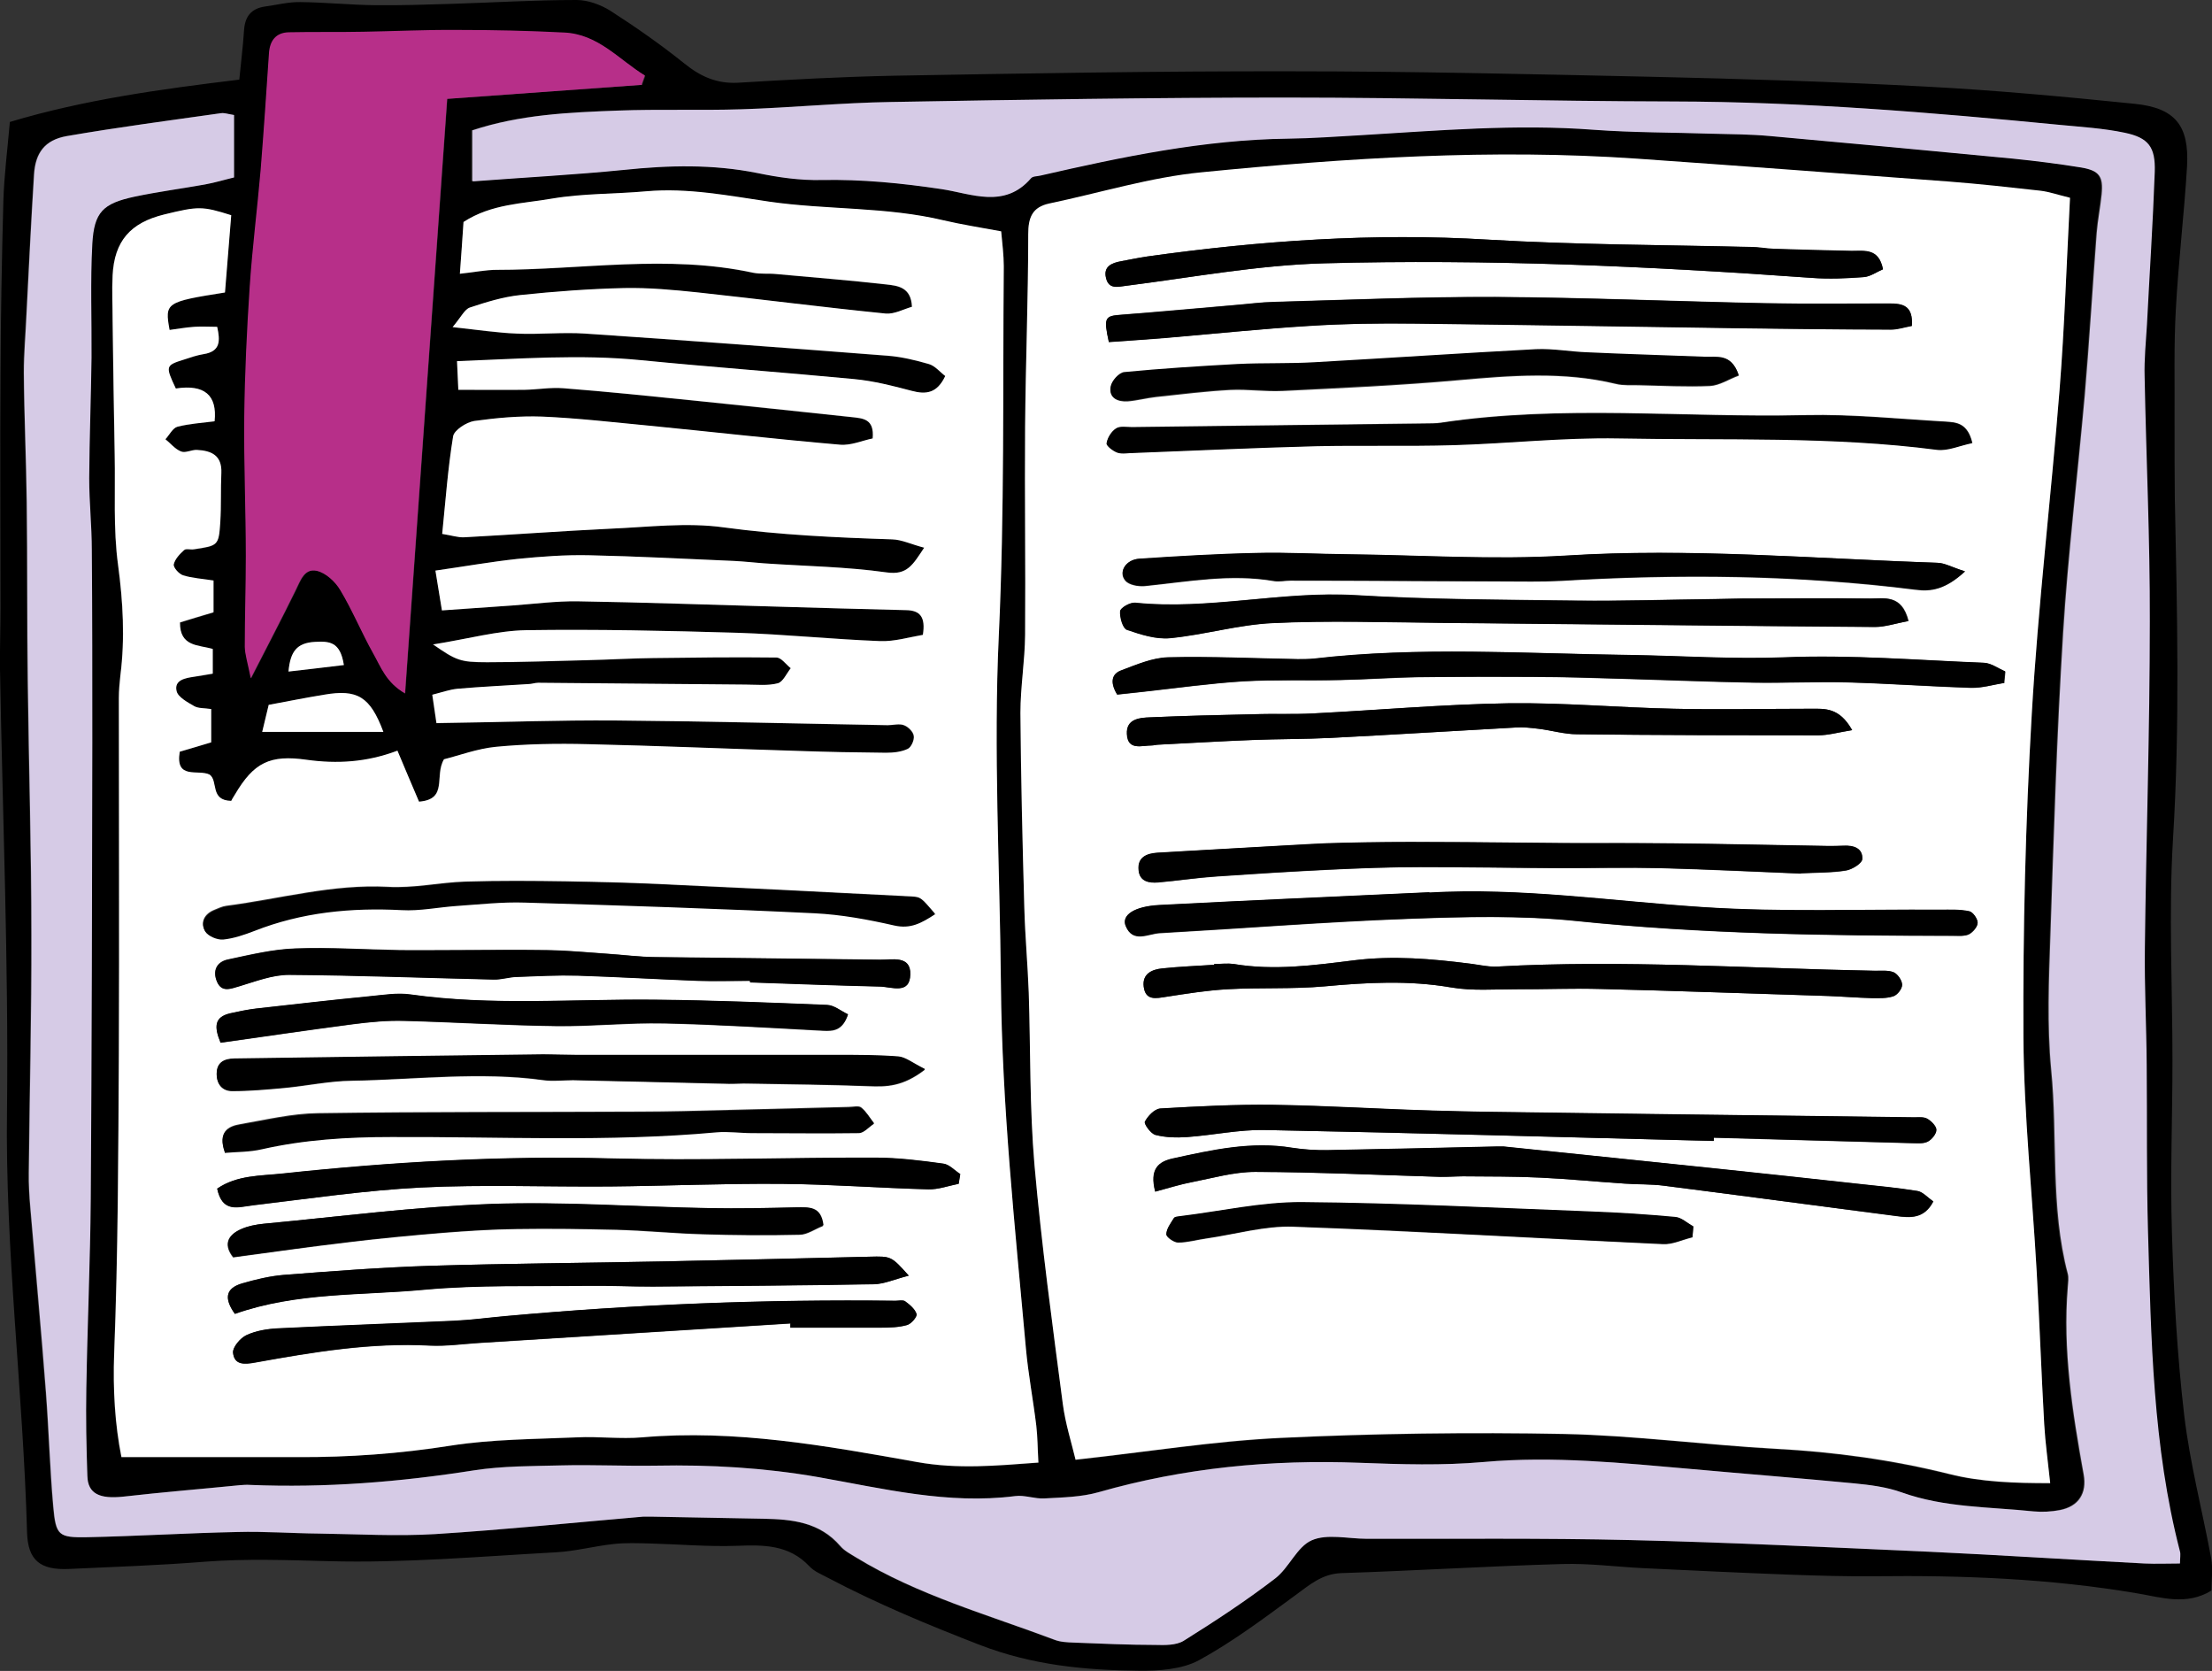 <?xml version="1.0" encoding="UTF-8"?><svg id="Layer_1" xmlns="http://www.w3.org/2000/svg" width="85.04" height="64.22" viewBox="0 0 85.04 64.22"><rect x="0" y="0" width="85.04" height="64.22" fill="#333333" stroke="none"/><path d="M13.22,25.56c-.14-.9-.57-.91-1.12-.89-.68.04-.93.37-1,1.14.72-.09,1.38-.16,2.13-.25M14.73,28.13c-.5-1.36-.99-1.65-2.27-1.43-.69.12-1.37.25-2.13.39-.07.28-.14.57-.25,1.04h4.65ZM24.69,3.26c.04-.11.08-.23.12-.34-1-.61-1.8-1.59-3.1-1.65-1.37-.07-2.74-.09-4.11-.1-1.21,0-2.41.05-3.61.07-.95.01-1.91,0-2.86.02-.51,0-.74.32-.77.8-.11,1.49-.2,2.99-.32,4.48-.12,1.49-.32,2.98-.42,4.47-.11,1.66-.18,3.33-.21,4.99-.02,1.79.05,3.58.06,5.37,0,1.16-.04,2.33-.04,3.49,0,.3.11.6.23,1.21.66-1.3,1.2-2.32,1.71-3.36.19-.38.34-.89.83-.77.34.08.71.42.9.74.47.79.82,1.64,1.27,2.44.28.51.49,1.11,1.21,1.53.54-7.67,1.08-15.18,1.62-22.85,2.48-.18,4.99-.36,7.5-.54M18.16,6.96c1.98-.15,3.89-.25,5.79-.44,1.72-.17,3.41-.22,5.12.12.82.16,1.66.28,2.48.27,1.55-.03,3.07.12,4.61.35,1.14.17,2.42.78,3.44-.42.07-.08.23-.08.36-.1,3.14-.71,6.29-1.38,9.53-1.42.92-.01,1.84-.08,2.75-.13,3-.18,6-.43,9.01-.21,1.5.11,3.01.1,4.51.15.75.02,1.51.03,2.26.09,3.12.28,6.24.57,9.36.87.87.08,1.74.2,2.61.34.69.11.84.34.78,1.03-.05.5-.15.99-.19,1.49-.16,2.08-.28,4.17-.46,6.25-.26,3.04-.64,6.07-.83,9.11-.24,3.88-.36,7.76-.49,11.65-.06,1.71-.13,3.44.03,5.13.25,2.62-.05,5.28.64,7.86.04.15.02.33,0,.5-.2,2.44.18,4.83.61,7.21.13.73-.19,1.23-.92,1.37-.33.07-.67.08-1,.05-1.7-.17-3.42-.14-5.07-.72-.58-.21-1.22-.29-1.84-.35-2.08-.2-4.16-.37-6.24-.55-2.66-.24-5.31-.51-8-.27-1.58.14-3.18.09-4.76.03-3.41-.13-6.75.19-10.04,1.13-.67.19-1.39.2-2.09.24-.37.02-.76-.13-1.12-.09-2.58.33-5.08-.29-7.57-.73-2.08-.37-4.14-.48-6.23-.44-1.21.02-2.42-.04-3.63-.01-1.13.02-2.26.01-3.37.19-2.86.45-5.72.68-8.61.56-.12,0-.25,0-.38.01-1.49.14-2.99.27-4.48.44-.92.1-1.37-.11-1.39-.79-.04-1.13-.06-2.25-.04-3.38.04-2.42.15-4.85.17-7.27.04-5.85.04-11.7.06-17.56,0-2.46,0-4.93-.02-7.39,0-.92-.11-1.83-.1-2.75,0-1.54.07-3.09.09-4.64.02-1.45-.05-2.91.03-4.37.07-1.22.41-1.55,1.62-1.81.9-.19,1.81-.3,2.71-.47.4-.07.78-.19,1.12-.27v-2.4c-.25-.04-.38-.08-.5-.07-1.98.28-3.96.54-5.93.88-.85.15-1.21.65-1.26,1.49-.11,1.79-.19,3.57-.29,5.36-.04.75-.11,1.49-.1,2.24.02,1.66.09,3.32.11,4.98.03,2.29,0,4.58.04,6.87.04,3.25.14,6.5.14,9.76,0,3.04-.07,6.09-.1,9.13,0,.46.02.92.06,1.37.2,2.37.41,4.73.6,7.1.11,1.45.15,2.91.28,4.36.1,1.12.2,1.21,1.31,1.19,1.92-.04,3.84-.16,5.76-.2,1.04-.02,2.08.05,3.12.06,1.5.02,3,.11,4.49.02,2.66-.16,5.32-.44,7.98-.67.12-.01.25,0,.38,0,1.42.03,2.83.06,4.25.08,1.11.02,2.17.13,2.96,1.05.16.18.4.3.61.44,2.37,1.45,5.04,2.19,7.62,3.16.23.09.49.1.74.11,1.04.04,2.09.08,3.13.09.37,0,.81.02,1.1-.16,1.2-.75,2.38-1.54,3.51-2.39.54-.41.84-1.22,1.41-1.47.6-.26,1.39-.07,2.1-.06,3.39,0,6.77-.04,10.15.05,3.84.09,7.68.28,11.52.45,2.75.12,5.5.3,8.25.45.45.02.89,0,1.36,0,0-.21.03-.34,0-.46-1.04-4.04-1.11-8.18-1.23-12.32-.06-2.13-.03-4.26-.05-6.39-.02-1.5-.09-3.01-.08-4.51.05-4.18.18-8.36.19-12.53,0-3.13-.14-6.26-.2-9.4-.01-.67.06-1.34.09-2,.1-1.96.23-3.92.3-5.88.03-.94-.24-1.3-1.16-1.5-.81-.17-1.65-.22-2.48-.3-4.95-.48-9.89-.89-14.87-.9-4.97-.01-9.94-.15-14.92-.15-5.05,0-10.11.08-15.16.17-1.91.03-3.82.22-5.74.28-1.59.05-3.17,0-4.76.05-1.87.07-3.74.15-5.59.76v1.95ZM16.64,24.77c.9.63,1.04.69,2.09.69,1.29,0,2.59-.05,3.88-.08.83-.02,1.66-.07,2.5-.08,1.58-.02,3.16-.04,4.74-.02.18,0,.37.27.55.41-.16.2-.3.53-.5.58-.39.1-.82.06-1.24.05-2.66-.02-5.32-.05-7.98-.07-.12,0-.25.04-.37.05-.91.06-1.82.1-2.73.18-.31.03-.61.14-.97.23.07.47.12.83.16,1.09,2.38-.04,4.67-.12,6.96-.1,3.47.02,6.93.12,10.39.18.21,0,.44-.06.62,0,.16.06.35.26.38.41.02.16-.1.44-.23.5-.25.12-.56.15-.84.15-1.12,0-2.24-.04-3.35-.07-2.71-.09-5.41-.2-8.12-.26-1.17-.03-2.34,0-3.51.1-.73.07-1.44.34-2.01.48-.39.64.17,1.54-.96,1.63-.27-.65-.56-1.32-.83-1.96-1.18.45-2.33.52-3.49.35-1.41-.2-2.03.1-2.76,1.34-.06.1-.12.21-.14.24-.83-.02-.49-.77-.83-1.01-.44-.22-1.34.21-1.15-.88.38-.12.77-.23,1.21-.36v-1.28c-.26-.04-.49-.02-.65-.11-.26-.15-.63-.34-.68-.58-.09-.42.32-.5.66-.55.24-.03.47-.07.73-.12v-.94c-.55-.16-1.27-.08-1.26-1.02.39-.12.81-.24,1.29-.39v-1.22c-.44-.07-.82-.09-1.17-.2-.16-.05-.38-.3-.36-.42.04-.2.23-.39.39-.55.07-.07.24,0,.37-.03.94-.14.96-.14,1.03-1.05.04-.62,0-1.25.04-1.88.03-.68-.38-.86-.94-.89-.2-.01-.44.13-.61.06-.23-.09-.4-.31-.6-.47.15-.17.28-.44.46-.49.47-.12.96-.15,1.43-.21q.16-1.51-1.49-1.26c-.41-.86-.4-.89.34-1.12.24-.08.48-.16.72-.2.65-.1.65-.51.53-1.05-.31,0-.6-.02-.88,0-.32.02-.63.08-.95.12-.19-1.05-.15-1.08,2.13-1.44.08-.97.16-1.99.24-2.97-1.12-.35-1.26-.35-2.57-.03-1.3.32-1.92,1.03-1.99,2.34-.03.58,0,1.17,0,1.75.02,1.71.05,3.42.08,5.14.03,1.41-.06,2.85.13,4.24.19,1.42.27,2.82.09,4.24-.04.29-.06.58-.06.88,0,4.55.02,9.11,0,13.66-.02,3.84-.03,7.69-.18,11.53-.05,1.39.03,2.73.28,3.98,2.29,0,4.54,0,6.79,0,1.97,0,3.91-.14,5.87-.44,1.6-.25,3.24-.25,4.87-.32.83-.04,1.68.08,2.5,0,3.58-.32,7.09.32,10.57.95,1.57.28,3.04.14,4.67.02-.03-.53-.03-.98-.09-1.42-.12-.99-.31-1.98-.4-2.98-.42-4.66-.92-9.3-.96-14-.04-4.47-.3-8.93-.08-13.41.22-4.71.15-9.44.19-14.17,0-.44-.06-.89-.1-1.34-.81-.15-1.51-.25-2.2-.42-2.21-.53-4.48-.4-6.71-.72-1.57-.23-3.13-.54-4.73-.4-1.2.1-2.43.08-3.62.28-1.13.19-2.34.19-3.41.9-.04.64-.09,1.28-.14,1.99.58-.07.99-.15,1.4-.15,3.29,0,6.59-.6,9.87.11.28.06.58.02.88.05,1.41.13,2.83.24,4.24.4.44.05.95.1.99.86-.32.09-.68.29-1.01.26-2.4-.25-4.8-.56-7.2-.81-.95-.1-1.91-.19-2.86-.17-1.33.03-2.67.13-4,.27-.65.07-1.3.26-1.93.48-.21.07-.33.37-.66.75,1,.1,1.73.22,2.47.25.88.04,1.76-.06,2.63,0,3.87.26,7.75.55,11.62.85.54.04,1.08.17,1.59.32.24.07.43.31.63.46-.32.66-.73.72-1.29.57-.72-.2-1.46-.38-2.2-.45-2.74-.27-5.49-.47-8.23-.73-2.33-.23-4.65-.04-7.05.04.02.42.04.73.05,1.1.9,0,1.72,0,2.55,0,.5,0,1-.1,1.49-.06,1.66.13,3.32.3,4.98.47,2.04.21,4.07.43,6.11.64.42.04.87.06.8.82-.4.08-.84.28-1.26.24-2.45-.21-4.89-.49-7.33-.73-1.37-.14-2.74-.29-4.12-.35-.87-.04-1.75.04-2.61.16-.3.04-.77.35-.81.59-.2,1.22-.29,2.46-.42,3.75.37.06.61.14.84.13,1.88-.1,3.75-.24,5.62-.33,1.46-.07,2.94-.25,4.37-.05,2.16.3,4.31.39,6.47.46.37.01.74.19,1.23.32-.44.66-.64,1.06-1.44.95-1.56-.22-3.15-.24-4.73-.35-.38-.02-.75-.07-1.12-.09-1.87-.08-3.73-.18-5.6-.22-.91-.02-1.83.05-2.74.14-1.02.11-2.04.29-3.16.45.09.56.16.99.25,1.53.99-.07,1.86-.13,2.72-.19.83-.06,1.66-.17,2.49-.16,2.5.04,5.01.13,7.51.2,1.71.05,3.42.1,5.13.14.53.01.75.26.64.95-.53.08-1.09.26-1.64.24-1.83-.07-3.66-.27-5.49-.32-2.71-.08-5.42-.14-8.13-.1-1.1.02-2.2.33-3.58.55M79.58,7.62c-.49-.12-.81-.23-1.13-.27-1.16-.13-2.32-.26-3.49-.35-4-.3-7.99-.61-11.99-.88-5.6-.39-11.19-.03-16.76.52-1.98.2-3.91.79-5.87,1.2-.65.14-.81.53-.81,1.18,0,2.46-.1,4.93-.12,7.39-.02,2.67.02,5.34,0,8.01,0,1-.18,2-.18,3,.01,2.5.08,5,.15,7.5.03,1.08.13,2.16.17,3.25.08,2.21.03,4.43.22,6.62.27,3.07.69,6.13,1.09,9.19.1.76.34,1.5.49,2.14,2.76-.31,5.32-.72,7.9-.84,3.62-.17,7.26-.22,10.89-.15,2.71.05,5.41.42,8.12.57,2.26.12,4.48.43,6.68.97,1.22.3,2.52.36,3.88.35-.09-.86-.19-1.56-.23-2.26-.11-1.96-.18-3.92-.29-5.88-.17-3-.49-6-.51-9-.02-4.13.08-8.27.32-12.4.24-4.17.74-8.32,1.07-12.48.19-2.41.26-4.83.4-7.36M.37,4.69c2.86-.86,5.79-1.26,8.83-1.63.06-.64.14-1.25.18-1.87.03-.54.26-.86.81-.94.45-.06.91-.18,1.36-.17.96.01,1.92.11,2.88.12.96.01,1.91-.02,2.87-.05C18.92.1,20.55,0,22.17,0c.43,0,.92.18,1.29.41.98.63,1.94,1.3,2.85,2.03.62.5,1.24.78,2.05.74,2-.12,4-.23,6.01-.27,5.1-.09,10.19-.18,15.29-.17,4.6,0,9.19.11,13.79.21,3.55.08,7.09.19,10.63.38,2.67.14,5.33.39,7.99.66,1.56.16,2.1.84,2.01,2.41-.11,1.83-.33,3.65-.43,5.48-.08,1.41-.04,2.83-.05,4.24,0,1,0,2,.01,3,.09,4.38.2,8.75-.07,13.14-.17,2.82-.02,5.67-.02,8.5,0,2.21-.09,4.42-.02,6.63.07,2.33.2,4.67.47,6.99.22,1.86.7,3.68,1.04,5.52.07.4.01.82.01,1.23-.96.59-1.94.26-2.84.11-3.35-.57-6.72-.7-10.1-.66-1.08.01-2.17-.02-3.25-.06-1.88-.07-3.76-.16-5.64-.25-1.04-.05-2.08-.19-3.12-.16-2.84.08-5.67.26-8.51.35-.74.03-1.21.45-1.76.85-1.2.88-2.41,1.79-3.71,2.5-.65.35-1.54.41-2.31.4-2.08-.02-4.09-.21-6.11-.99-1.99-.77-3.94-1.58-5.82-2.57-.26-.14-.55-.25-.74-.46-.78-.82-1.74-.82-2.77-.78-1.12.04-2.24-.06-3.36-.09-.46-.01-.92-.03-1.38.02-.75.08-1.48.28-2.23.32-2.92.16-5.84.42-8.75.34-1.58-.04-3.15-.1-4.73.02-1.74.14-3.49.2-5.24.28-1.1.05-1.58-.33-1.61-1.41-.15-5.43-.85-10.83-.77-16.28C.33,37,.1,31.36,0,25.72c-.01-.79.02-1.59.02-2.38,0-3-.02-6.01,0-9.01.01-2.21.05-4.42.11-6.63.03-.95.15-1.9.25-3.02"/><path d="M65.07,47.54c0-.13.02-.26.03-.39-.23-.13-.45-.34-.68-.36-1.08-.1-2.16-.17-3.24-.21-3.7-.14-7.41-.33-11.12-.36-1.57-.01-3.13.35-4.7.54-.08.01-.2.02-.23.07-.12.19-.28.4-.29.62,0,.1.29.31.45.31.37,0,.74-.11,1.1-.16,1.11-.16,2.23-.49,3.33-.45,4.74.17,9.48.45,14.21.67.37.02.75-.17,1.13-.26M66.84,14.41c-.28-.81-.83-.66-1.3-.67-1.5-.05-2.99-.1-4.49-.17-.67-.03-1.33-.16-1.99-.12-2.83.14-5.66.34-8.49.5-1,.05-2,.02-2.99.07-1.45.07-2.9.17-4.35.31-.2.02-.48.33-.52.55-.08.43.27.57.64.55.37-.03.74-.13,1.11-.17.95-.1,1.9-.22,2.85-.27.66-.03,1.33.07,1.99.04,2.25-.11,4.49-.21,6.73-.41,2.04-.18,4.07-.35,6.1.14.28.07.58.04.87.05.91.02,1.83.07,2.74.03.37-.02.72-.26,1.11-.4M65.88,43.85s0-.08,0-.12c2.54.07,5.08.14,7.62.21.2,0,.44.03.61-.06.15-.08.33-.3.32-.45,0-.15-.2-.33-.36-.43-.13-.08-.32-.05-.49-.05-2.92-.04-5.84-.08-8.76-.11-1.75-.02-3.5-.04-5.25-.07-1.5-.02-3-.04-4.5-.08-2.04-.06-4.08-.19-6.12-.22-1.45-.02-2.9.05-4.35.14-.22.01-.48.29-.59.5-.04.08.23.47.41.51.39.1.82.11,1.22.08.99-.07,1.99-.29,2.98-.27,5.75.11,11.5.27,17.25.42M46.68,37.05s0,.02,0,.03c-.67.05-1.34.07-2,.14-.4.04-.77.21-.71.7.07.55.47.45.86.39.78-.12,1.57-.24,2.35-.29,1.24-.07,2.5,0,3.73-.11,1.63-.15,3.24-.24,4.87.04.81.14,1.66.07,2.5.07,1.09,0,2.17-.04,3.26-.01,2.92.07,5.84.18,8.76.27.54.02,1.08.06,1.63.08.29,0,.59.02.86-.07.15-.05.34-.29.33-.44,0-.17-.17-.41-.32-.48-.21-.09-.49-.05-.74-.06-4.84-.09-9.68-.43-14.53-.16-.33.02-.66-.06-1-.11-1.49-.19-2.98-.32-4.5-.13-1.53.19-3.07.4-4.61.14-.24-.04-.5,0-.75,0M72.39,10.35c-.16-.81-.71-.69-1.2-.7-.99-.02-1.99-.04-2.99-.08-.29,0-.58-.06-.87-.07-3.38-.09-6.76-.09-10.13-.29-4.4-.26-8.76.04-13.11.65-.33.05-.66.12-.99.18-.36.06-.68.2-.58.64.11.44.44.34.8.3,2.52-.32,5.04-.79,7.58-.86,6.26-.17,12.51.11,18.76.56.66.05,1.33.02,1.99-.03.26-.02.5-.2.74-.3M71.21,28.06c-.5-.88-1.05-.82-1.59-.82-1.75,0-3.51.04-5.26,0-2.13-.05-4.26-.24-6.38-.21-2.5.04-5,.27-7.5.39-.75.04-1.5,0-2.25.03-1.34.03-2.67.06-4.01.12-.41.02-.92.07-.89.64.04.65.57.44.96.44.08,0,.17-.03.25-.03,1.2-.06,2.41-.14,3.62-.18,1-.04,2-.03,3-.08,2.37-.12,4.74-.27,7.12-.4.29-.02.58.02.88.05.5.06.99.21,1.48.21,3.09.03,6.18.04,9.27.04.38,0,.76-.11,1.31-.2M69.23,33.57c.67-.03,1.22-.02,1.75-.11.23-.04.61-.28.62-.44.02-.4-.33-.52-.7-.51-.21.01-.42.01-.63.01-2-.03-4.01-.08-6.01-.1-1.38-.02-2.75,0-4.12-.01-1.67-.01-3.34-.04-5.01-.04-1.17,0-2.33,0-3.5.03-.79.02-1.58.07-2.38.11-1.58.09-3.17.17-4.75.27-.42.02-.76.18-.72.67.04.43.39.5.75.47.75-.07,1.49-.18,2.24-.23,1.45-.1,2.89-.19,4.34-.26,1.16-.06,2.33-.1,3.5-.1,1.79,0,3.58.03,5.38.04,1.29,0,2.59-.03,3.88,0,1.83.05,3.67.14,5.37.21M75.54,21.96c-.51-.16-.79-.32-1.07-.33-4.75-.16-9.5-.57-14.27-.27-2.78.17-5.59-.02-8.39-.05-1.17-.01-2.34-.08-3.5-.05-1.5.04-3.01.13-4.51.22-.52.03-.82.51-.54.84.14.17.5.23.75.21,1.66-.17,3.31-.48,4.98-.19.2.03.42-.02.62-.02,2.71,0,5.43.02,8.14.03.75,0,1.51.02,2.26-.02,4.55-.27,9.1-.23,13.63.34.6.08,1.15-.01,1.89-.69M73.5,12.53c.06-.81-.37-.87-.87-.87-1.59,0-3.17.02-4.76-.01-3.46-.07-6.92-.22-10.38-.24-2.84-.01-5.67.11-8.51.19-.5.01-1,.08-1.5.12-1.45.12-2.9.26-4.35.37-.66.05-.7.1-.5,1.05.72-.05,1.46-.1,2.2-.16,1.83-.15,3.65-.34,5.48-.46,1.37-.08,2.75-.1,4.12-.09,4.21.04,8.42.12,12.64.18,1.88.03,3.75.04,5.63.05.24,0,.48-.08.79-.14M44.41,45.8c.52-.14.95-.27,1.39-.36.82-.16,1.64-.4,2.46-.4,2.37,0,4.74.12,7.11.19.29,0,.58-.02.88-.02.99.01,1.99,0,2.98.05,1.08.05,2.16.16,3.24.23.5.03,1.01.01,1.5.08,2.98.38,5.95.78,8.93,1.17.52.07,1.08.12,1.43-.56-.23-.16-.41-.36-.61-.4-.74-.12-1.49-.19-2.23-.27-1.83-.2-3.65-.4-5.48-.59-2.73-.29-5.46-.57-8.2-.85-.08,0-.17,0-.25,0-2.17.05-4.33.1-6.5.14-.46,0-.92-.02-1.37-.09-1.57-.26-3.08.08-4.59.41-.55.12-.91.4-.68,1.28M54.95,34.3c-3.46.16-6.92.31-10.38.49-.96.05-1.47.39-1.29.81.28.67.86.29,1.32.27,3.16-.18,6.32-.43,9.49-.55,2.17-.08,4.35-.14,6.5.08,4.83.5,9.66.57,14.5.57.21,0,.44.02.61-.06.15-.08.33-.29.33-.44,0-.15-.18-.41-.32-.44-.36-.07-.74-.06-1.12-.06-3.05-.02-6.11.1-9.14-.1-3.5-.23-6.98-.76-10.5-.55M73.38,23.87c-.26-1.05-.94-.86-1.47-.87-1.67-.02-3.33,0-5,0-.33,0-.67.02-1,.02-1.75.02-3.51.08-5.26.06-2.84-.04-5.68-.04-8.52-.21-2.84-.17-5.64.58-8.48.29-.19-.02-.56.19-.57.32-.03.24.09.67.26.72.53.19,1.12.38,1.66.32,1.32-.13,2.63-.52,3.95-.58,2.12-.1,4.26-.03,6.39-.01,5.59.05,11.17.12,16.76.16.39,0,.78-.13,1.29-.23M75.83,17.03c-.18-.79-.63-.8-1.03-.83-1.79-.1-3.58-.29-5.37-.25-4.67.11-9.36-.41-14.02.29-.21.03-.42.03-.62.03-3.76.05-7.51.09-11.27.14-.21,0-.46-.05-.61.05-.17.11-.33.36-.35.56-.01.1.25.3.42.36.19.06.41.02.62.01,2.33-.09,4.67-.2,7-.26,1.75-.04,3.51.01,5.26-.04,2.12-.06,4.25-.3,6.37-.26,4.08.08,8.18-.09,12.25.44.41.05.86-.16,1.36-.26M77.06,26.24c.01-.14.03-.29.04-.43-.27-.11-.55-.32-.82-.33-2.54-.1-5.09-.32-7.63-.21-2.01.08-4-.06-6-.09-4.04-.06-8.09-.33-12.13.14-.21.02-.42.02-.62.02-1.66-.03-3.33-.11-4.99-.07-.6.01-1.21.28-1.8.5-.36.14-.45.46-.16.93.3-.03.66-.07,1.01-.11,1.28-.14,2.55-.32,3.83-.4,1.24-.07,2.49-.02,3.73-.05,1-.02,2-.09,2.99-.11,1.5-.02,3-.02,4.51-.01,1.08,0,2.17.04,3.25.07,1.71.05,3.41.12,5.12.15,1.21.02,2.42-.04,3.63-.01,1.58.04,3.17.16,4.75.21.42.01.85-.12,1.28-.19M79.58,7.62c-.13,2.53-.21,4.95-.4,7.36-.33,4.16-.83,8.32-1.07,12.48-.24,4.13-.34,8.27-.32,12.4.02,3,.34,6,.51,9,.11,1.96.18,3.92.29,5.88.04.7.14,1.4.23,2.26-1.36,0-2.66-.04-3.88-.35-2.2-.55-4.42-.85-6.68-.97-2.71-.15-5.41-.51-8.12-.57-3.63-.07-7.27-.02-10.89.15-2.57.12-5.13.54-7.9.84-.15-.63-.39-1.38-.49-2.14-.4-3.06-.82-6.12-1.09-9.19-.19-2.2-.15-4.42-.22-6.62-.04-1.08-.14-2.16-.17-3.25-.07-2.5-.13-5-.15-7.5,0-1,.17-2,.18-3,.02-2.67-.02-5.34,0-8.01.02-2.46.12-4.93.12-7.39,0-.65.16-1.04.81-1.18,1.96-.41,3.89-1.01,5.87-1.2,5.57-.55,11.16-.91,16.76-.52,4,.28,7.99.58,11.99.88,1.16.09,2.33.22,3.49.35.33.04.64.15,1.13.27" style="fill:#fff;"/><path d="M31.63,47.1c-.09-.75-.56-.69-1.03-.69-1.13.02-2.25.05-3.38.03-2.79-.05-5.59-.26-8.38-.16-2.91.1-5.82.48-8.73.76-.29.03-.58.08-.84.2-.61.27-.64.67-.31,1.09,1.53-.21,2.97-.41,4.41-.58,1.24-.15,2.49-.27,3.74-.37.91-.07,1.83-.13,2.75-.14,1.29-.02,2.59,0,3.88.03,1.08.03,2.16.14,3.24.17,1.25.04,2.51.05,3.76.02.3,0,.59-.22.89-.33M32.6,38.99c-.26-.12-.52-.35-.8-.36-2.21-.09-4.42-.18-6.62-.2-3.13-.04-6.26.24-9.38-.2-.53-.07-1.08.02-1.62.07-1.45.14-2.9.31-4.34.47-.33.04-.66.1-.98.18-.62.14-.63.52-.38,1.13,1.71-.24,3.39-.49,5.08-.71.66-.09,1.33-.15,1.99-.13,1.95.05,3.91.18,5.86.2,1.37.02,2.74-.13,4.11-.1,2.04.04,4.08.17,6.12.28.4.02.75,0,.96-.62M34.94,49.03c-.68-.76-.68-.75-1.52-.73-2.63.06-5.26.12-7.89.18-3,.06-6,.08-9,.17-1.88.06-3.75.2-5.63.35-.53.04-1.07.17-1.59.32-.67.2-.68.61-.28,1.17,2.39-.84,4.87-.7,7.3-.93,2.07-.19,4.17-.12,6.26-.15.83-.01,1.67.04,2.5.03,2.84-.02,5.68-.04,8.51-.09.39,0,.78-.18,1.34-.33M8.64,44.28c.47-.04.96-.03,1.43-.14,1.64-.36,3.29-.46,4.96-.47,4.17-.01,8.34.2,12.51-.18.45-.04.92.02,1.38.03,1.37.01,2.74.03,4.11,0,.19,0,.38-.23.57-.36-.16-.2-.29-.44-.49-.6-.1-.08-.32-.02-.49-.02-2.12.05-4.25.11-6.37.16-.54.01-1.08.02-1.63.02-4.13.02-8.27,0-12.4.06-.99.01-1.98.25-2.97.42-.5.08-.87.31-.61,1.06M28.83,37.7s0,.03,0,.05c1.66.05,3.33.12,4.99.16.45.01,1.15.32,1.17-.46.02-.74-.7-.56-1.16-.57-2.88-.04-5.76-.06-8.64-.1-.62,0-1.25-.09-1.87-.13-.75-.05-1.49-.12-2.24-.14-1.29-.02-2.58,0-3.87,0-.63,0-1.25.01-1.88,0-1.33-.02-2.66-.11-3.99-.06-.86.03-1.72.24-2.57.42-.45.09-.61.44-.43.86.18.41.51.27.85.17.63-.18,1.27-.44,1.91-.44,2.62.01,5.24.12,7.87.18.29,0,.58-.09.87-.1.79-.03,1.58-.07,2.37-.05,1.54.05,3.08.14,4.62.2.67.02,1.33,0,2,0M30.38,50.86c0,.06,0,.11,0,.17,1.17,0,2.34,0,3.5,0,.33,0,.67-.01.99-.1.16-.05.39-.32.36-.42-.06-.19-.26-.36-.44-.49-.08-.06-.24-.02-.37-.02-5.01-.06-10.01.13-15,.59-.66.06-1.33.15-1.99.18-2.25.11-4.5.18-6.75.29-.41.02-.85.09-1.21.26-.24.11-.54.47-.51.68.05.47.43.45.86.37,2.22-.4,4.44-.77,6.71-.65.62.03,1.25-.06,1.87-.1,3.99-.25,7.99-.5,11.98-.75M35.55,41.1c-.48-.23-.74-.45-1.02-.48-.79-.07-1.58-.06-2.37-.06-3.34,0-6.68,0-10.02,0-.42,0-.84-.03-1.25-.02-3.96.05-7.93.1-11.89.16-.36,0-.66.13-.67.58,0,.4.22.66.6.66.66,0,1.33-.06,1.99-.12.87-.08,1.73-.27,2.6-.28,2.46-.04,4.92-.36,7.38-.02.37.05.75,0,1.13,0,2,.04,4,.09,6,.14.25,0,.5-.02.75-.01,1.54.03,3.07.04,4.61.1.68.03,1.32.02,2.16-.63M35.96,35.13c-.54-.62-.54-.66-.93-.68-3.25-.17-6.5-.33-9.76-.48-1.16-.05-2.33-.08-3.5-.1-1.29-.02-2.58-.03-3.87.01-1,.03-2,.26-2.99.2-2.12-.11-4.14.46-6.21.73-.16.02-.32.1-.47.16-.37.15-.54.47-.35.8.11.18.46.33.69.31.41-.03.82-.17,1.2-.33,1.82-.72,3.71-.89,5.66-.8.7.03,1.41-.11,2.12-.16.88-.06,1.75-.16,2.63-.13,3.71.11,7.42.24,11.13.41,1.03.05,2.06.23,3.07.47.62.14,1.03-.08,1.58-.44M36.85,45.5c.02-.12.04-.25.06-.37-.22-.14-.42-.37-.65-.4-.87-.12-1.74-.23-2.62-.23-3.38,0-6.77.12-10.15.03-4.23-.11-8.44.13-12.63.58-.84.09-1.75.05-2.51.58.2.94.79.71,1.37.64,2.15-.26,4.3-.58,6.46-.69,2.41-.12,4.84-.02,7.26-.04,2.21-.02,4.42-.12,6.63-.1,1.87.01,3.75.16,5.62.21.39.01.77-.13,1.16-.21M16.64,24.77c1.38-.22,2.48-.53,3.58-.55,2.71-.04,5.42.02,8.13.1,1.83.06,3.66.25,5.49.32.55.02,1.11-.15,1.64-.24.11-.69-.11-.94-.64-.95-1.71-.04-3.42-.09-5.13-.14-2.5-.07-5.01-.16-7.51-.2-.83-.01-1.66.1-2.49.16-.87.06-1.73.12-2.72.19-.09-.55-.16-.98-.25-1.53,1.12-.16,2.14-.34,3.16-.45.91-.09,1.83-.16,2.74-.14,1.87.04,3.73.14,5.6.22.38.02.75.06,1.12.09,1.58.11,3.17.13,4.73.35.79.11,1-.29,1.44-.95-.5-.13-.86-.31-1.23-.32-2.16-.07-4.32-.17-6.47-.46-1.43-.2-2.91-.01-4.37.05-1.88.09-3.75.23-5.62.33-.23.01-.47-.07-.84-.13.13-1.29.22-2.53.42-3.75.04-.24.51-.54.81-.59.86-.12,1.74-.2,2.61-.17,1.38.06,2.75.22,4.12.35,2.45.24,4.89.52,7.33.73.42.04.86-.16,1.26-.24.07-.76-.38-.77-.8-.82-2.03-.22-4.07-.43-6.11-.64-1.66-.17-3.32-.34-4.98-.47-.49-.04-.99.05-1.49.06-.82.01-1.65,0-2.55,0-.02-.37-.03-.68-.05-1.1,2.4-.09,4.72-.27,7.05-.04,2.74.27,5.49.47,8.23.73.74.07,1.48.26,2.2.45.56.15.98.09,1.29-.57-.2-.15-.39-.39-.63-.46-.52-.15-1.06-.28-1.59-.32-3.87-.3-7.74-.59-11.62-.85-.87-.06-1.76.04-2.63,0-.74-.03-1.48-.14-2.47-.25.33-.39.46-.68.66-.75.63-.21,1.28-.41,1.93-.48,1.33-.14,2.67-.24,4-.27.95-.02,1.91.07,2.86.17,2.4.26,4.8.57,7.2.81.33.03.69-.17,1.01-.26-.03-.76-.55-.81-.99-.86-1.41-.16-2.83-.27-4.24-.4-.29-.03-.59.01-.88-.05-3.29-.71-6.58-.11-9.87-.11-.41,0-.82.09-1.4.15.05-.71.1-1.35.14-1.99,1.08-.7,2.28-.7,3.41-.9,1.19-.2,2.41-.17,3.62-.28,1.6-.14,3.16.17,4.73.4,2.23.32,4.5.19,6.71.72.69.16,1.39.27,2.2.42.04.46.1.9.1,1.34-.04,4.72.03,9.45-.19,14.17-.21,4.48.04,8.94.08,13.41.04,4.69.54,9.34.96,14,.09,1,.28,1.99.4,2.98.05.44.05.89.08,1.42-1.62.12-3.1.26-4.66-.02-3.48-.62-6.99-1.26-10.57-.95-.83.07-1.67-.04-2.5,0-1.62.07-3.27.07-4.87.32-1.95.31-3.9.45-5.87.44-2.24,0-4.49,0-6.78,0-.25-1.25-.33-2.59-.28-3.98.15-3.84.16-7.69.18-11.53.02-4.55,0-9.11,0-13.66,0-.29.03-.59.06-.88.18-1.42.1-2.82-.09-4.24-.19-1.39-.1-2.82-.13-4.24-.03-1.71-.06-3.42-.08-5.14,0-.59-.03-1.17,0-1.75.07-1.32.68-2.02,1.99-2.34,1.31-.32,1.46-.32,2.57.03-.08.98-.16,1.99-.24,2.97-2.28.36-2.32.39-2.13,1.44.31-.04.63-.1.95-.12.28-.02.57,0,.88,0,.12.54.13.95-.53,1.05-.24.04-.48.12-.72.2-.74.23-.75.25-.34,1.12q1.65-.25,1.49,1.26c-.46.06-.96.09-1.43.21-.18.05-.31.32-.46.48.2.16.37.38.6.47.17.07.41-.07.61-.06.56.03.97.21.94.89-.03.62,0,1.25-.04,1.88-.06.91-.08.91-1.02,1.05-.12.02-.3-.04-.37.03-.17.15-.35.34-.4.55-.02.12.2.37.36.42.35.11.73.13,1.17.2v1.22c-.48.14-.9.27-1.29.39-.01.94.71.86,1.26,1.02v.95c-.26.04-.5.08-.73.12-.34.05-.76.13-.66.55.05.23.42.43.68.58.16.09.39.07.65.11v1.28c-.44.13-.82.25-1.21.36-.18,1.1.71.66,1.15.88.34.25,0,.99.83,1.01.01-.03.07-.13.14-.24.73-1.24,1.35-1.54,2.76-1.34,1.16.16,2.3.1,3.49-.35.27.64.55,1.31.83,1.96,1.13-.09.58-.99.96-1.63.57-.14,1.28-.41,2.01-.48,1.16-.11,2.34-.13,3.51-.1,2.71.06,5.41.18,8.12.26,1.12.04,2.24.06,3.35.07.28,0,.59-.03.84-.15.13-.06.26-.34.23-.5-.02-.16-.21-.35-.38-.41-.18-.07-.41,0-.62,0-3.46-.06-6.93-.15-10.39-.18-2.29-.02-4.57.07-6.96.1-.04-.26-.09-.62-.16-1.09.36-.09.66-.2.97-.23.91-.08,1.82-.12,2.73-.18.12,0,.25-.05.37-.05,2.66.02,5.32.05,7.98.07.41,0,.85.05,1.23-.05.2-.05.34-.38.5-.58-.18-.14-.36-.41-.55-.41-1.58-.02-3.16,0-4.74.02-.83.01-1.66.06-2.5.08-1.29.03-2.59.08-3.88.08-1.05,0-1.19-.07-2.09-.69" style="fill:#fff;"/><path d="M18.16,6.96v-1.95c1.85-.61,3.72-.69,5.59-.76,1.59-.06,3.17,0,4.76-.05,1.91-.06,3.83-.25,5.74-.28,5.05-.09,10.1-.17,15.16-.17,4.97,0,9.94.14,14.92.15,4.98.01,9.92.42,14.87.9.83.08,1.67.13,2.48.3.92.19,1.19.55,1.16,1.5-.07,1.96-.2,3.92-.3,5.88-.04.67-.11,1.34-.09,2,.06,3.13.21,6.27.2,9.4,0,4.18-.14,8.36-.19,12.53-.02,1.5.06,3.01.07,4.51.02,2.13-.01,4.26.05,6.39.12,4.13.18,8.27,1.23,12.32.03.11,0,.24,0,.46-.47,0-.92.02-1.36,0-2.75-.14-5.5-.32-8.25-.45-3.84-.17-7.68-.36-11.52-.45-3.38-.08-6.77-.04-10.15-.05-.71,0-1.51-.2-2.1.06-.57.25-.87,1.06-1.41,1.47-1.12.86-2.31,1.64-3.51,2.39-.29.18-.73.17-1.1.16-1.04,0-2.09-.05-3.13-.09-.25-.01-.51-.02-.74-.11-2.58-.97-5.24-1.71-7.62-3.16-.21-.13-.45-.25-.61-.44-.79-.92-1.85-1.03-2.96-1.05-1.42-.02-2.83-.06-4.25-.08-.12,0-.25,0-.38,0-2.66.23-5.32.5-7.98.67-1.49.09-3,0-4.49-.02-1.04-.01-2.08-.09-3.13-.06-1.92.04-3.84.16-5.76.2-1.11.02-1.21-.06-1.31-1.18-.13-1.45-.17-2.91-.28-4.37-.18-2.37-.4-4.74-.6-7.1-.04-.46-.07-.92-.06-1.37.03-3.04.11-6.09.1-9.13,0-3.25-.1-6.5-.14-9.76-.03-2.29-.01-4.58-.04-6.87-.02-1.66-.1-3.32-.11-4.98,0-.74.07-1.49.1-2.24.09-1.79.18-3.57.29-5.36.05-.84.41-1.34,1.26-1.49,1.97-.34,3.95-.6,5.93-.88.12-.02.25.03.5.07v2.4c-.34.08-.73.2-1.12.27-.9.16-1.81.28-2.71.47-1.21.26-1.55.59-1.62,1.81-.08,1.45-.02,2.91-.03,4.37-.02,1.55-.08,3.09-.09,4.64,0,.92.1,1.83.1,2.75.02,2.46.02,4.93.02,7.39-.01,5.85-.02,11.71-.06,17.56-.02,2.42-.13,4.85-.17,7.27-.02,1.13,0,2.25.04,3.38.02.68.47.89,1.39.79,1.49-.17,2.98-.29,4.48-.44.12-.01.25-.02.38-.01,2.89.12,5.76-.11,8.62-.56,1.11-.17,2.25-.16,3.37-.19,1.21-.03,2.42.03,3.63.01,2.09-.04,4.15.08,6.23.44,2.49.44,4.99,1.06,7.57.73.36-.05.75.11,1.12.09.7-.04,1.42-.05,2.09-.24,3.29-.94,6.63-1.26,10.04-1.13,1.58.06,3.18.11,4.76-.03,2.69-.24,5.34.04,8,.27,2.08.19,4.16.35,6.24.55.62.06,1.26.14,1.84.35,1.65.59,3.37.55,5.07.73.33.03.67.01,1-.05.73-.14,1.05-.65.92-1.37-.43-2.38-.81-4.77-.61-7.21.01-.17.04-.34,0-.5-.68-2.58-.38-5.24-.64-7.86-.16-1.7-.09-3.42-.03-5.13.13-3.88.25-7.77.49-11.65.19-3.04.56-6.07.83-9.11.18-2.08.3-4.17.46-6.25.04-.5.14-.99.19-1.49.07-.69-.09-.91-.78-1.03-.86-.14-1.74-.25-2.61-.34-3.12-.3-6.24-.59-9.36-.87-.75-.07-1.5-.07-2.25-.09-1.5-.05-3.01-.04-4.51-.15-3.01-.23-6.01.03-9.01.21-.92.05-1.84.12-2.75.13-3.24.04-6.39.7-9.53,1.42-.12.03-.29.02-.36.1-1.02,1.19-2.3.59-3.44.42-1.54-.23-3.06-.38-4.61-.35-.83.02-1.67-.1-2.48-.27-1.7-.34-3.4-.3-5.11-.12-1.9.19-3.82.29-5.79.44" style="fill:#d6cbe6;"/><path d="M24.69,3.26c-2.51.18-5.02.36-7.5.54-.54,7.67-1.08,15.18-1.62,22.85-.73-.42-.93-1.02-1.22-1.53-.45-.8-.8-1.66-1.27-2.44-.19-.32-.55-.66-.9-.74-.49-.11-.64.39-.83.77-.51,1.04-1.04,2.06-1.71,3.36-.12-.6-.22-.9-.23-1.21,0-1.16.04-2.33.04-3.49,0-1.79-.08-3.58-.06-5.37.02-1.66.1-3.33.21-4.99.1-1.49.29-2.98.42-4.48.12-1.49.22-2.99.32-4.48.03-.48.26-.8.77-.81.95-.02,1.91,0,2.86-.02,1.21-.02,2.41-.08,3.61-.07,1.37,0,2.74.03,4.11.1,1.31.06,2.1,1.04,3.1,1.65-.04.11-.08.23-.12.34" style="fill:#b72f89;"/><path d="M14.73,28.13h-4.65c.11-.46.18-.76.25-1.04.76-.14,1.44-.28,2.13-.39,1.28-.22,1.77.07,2.28,1.43" style="fill:#fff;"/><path d="M13.22,25.56c-.74.09-1.41.17-2.13.25.07-.77.32-1.1,1.01-1.14.56-.03.98-.02,1.12.89" style="fill:#fff;"/><path d="M77.07,26.24c-.43.07-.85.2-1.28.19-1.58-.05-3.17-.16-4.75-.21-1.21-.03-2.42.03-3.63.01-1.71-.03-3.41-.11-5.12-.15-1.08-.03-2.17-.07-3.25-.07-1.5-.01-3,0-4.51.01-1,.01-2,.09-3,.11-1.24.03-2.49-.02-3.73.05-1.28.08-2.56.26-3.83.4-.36.04-.71.08-1.02.11-.29-.48-.21-.8.16-.93.58-.22,1.19-.48,1.79-.5,1.66-.04,3.32.04,4.99.07.21,0,.42,0,.62-.02,4.04-.47,8.09-.19,12.13-.14,2,.03,3.98.17,5.99.09,2.54-.1,5.09.11,7.63.21.28.01.55.21.82.33-.01.14-.03.29-.04.43"/><path d="M75.83,17.03c-.5.1-.94.31-1.36.26-4.07-.53-8.17-.36-12.25-.44-2.12-.04-4.25.2-6.37.26-1.75.05-3.51,0-5.26.04-2.33.06-4.67.17-7.01.26-.21,0-.43.05-.62-.01-.17-.06-.43-.26-.42-.36.03-.2.18-.45.36-.56.15-.1.4-.05.61-.05,3.76-.05,7.51-.09,11.27-.14.21,0,.42,0,.62-.03,4.66-.69,9.35-.18,14.02-.29,1.79-.04,3.58.15,5.37.25.4.02.85.04,1.03.83"/><path d="M73.38,23.87c-.52.09-.91.23-1.3.23-5.59-.04-11.17-.11-16.76-.16-2.13-.02-4.26-.09-6.39.01-1.32.06-2.62.45-3.95.58-.54.05-1.13-.14-1.66-.32-.16-.06-.28-.48-.26-.72.01-.13.38-.34.57-.32,2.84.29,5.64-.46,8.48-.29,2.83.17,5.68.18,8.52.21,1.75.02,3.5-.04,5.26-.06.33,0,.67-.02,1-.02,1.67,0,3.34-.02,5,0,.53,0,1.21-.18,1.47.87"/><path d="M54.95,34.3c3.52-.2,7,.33,10.5.56,3.04.2,6.09.08,9.14.1.37,0,.76-.02,1.12.06.14.03.32.29.32.44,0,.15-.18.36-.33.44-.17.09-.41.06-.61.06-4.84,0-9.67-.07-14.5-.57-2.15-.22-4.33-.16-6.5-.08-3.17.11-6.32.37-9.49.54-.45.02-1.04.4-1.32-.26-.18-.42.33-.76,1.29-.81,3.46-.18,6.92-.33,10.38-.49"/><path d="M44.41,45.8c-.23-.88.13-1.16.68-1.28,1.51-.33,3.02-.67,4.59-.41.45.07.91.1,1.37.09,2.17-.04,4.33-.09,6.5-.14.08,0,.17,0,.25,0,2.73.28,5.47.57,8.2.85,1.83.19,3.65.39,5.48.59.75.08,1.49.15,2.23.27.21.03.38.24.61.4-.35.69-.91.63-1.43.56-2.98-.38-5.95-.78-8.93-1.16-.49-.06-1-.04-1.5-.08-1.08-.07-2.16-.18-3.24-.23-.99-.05-1.99-.04-2.98-.05-.29,0-.58.03-.88.02-2.37-.07-4.74-.18-7.11-.19-.82,0-1.64.24-2.46.4-.44.08-.86.22-1.38.36"/><path d="M73.5,12.53c-.31.06-.55.14-.79.14-1.88,0-3.75-.03-5.63-.05-4.21-.06-8.42-.13-12.64-.18-1.37-.02-2.75,0-4.12.09-1.83.11-3.66.3-5.49.46-.74.06-1.48.11-2.2.16-.21-.95-.16-1.01.5-1.05,1.45-.11,2.9-.24,4.35-.37.5-.04,1-.11,1.5-.12,2.84-.08,5.67-.2,8.51-.19,3.46.02,6.92.17,10.38.24,1.58.03,3.17.02,4.76.01.5,0,.93.06.87.87"/><path d="M75.54,21.96c-.74.68-1.29.77-1.89.69-4.53-.57-9.08-.61-13.63-.34-.75.04-1.5.03-2.26.02-2.71,0-5.43-.02-8.14-.03-.21,0-.42.05-.62.02-1.68-.29-3.33.02-4.98.19-.25.03-.6-.04-.75-.21-.28-.33.02-.8.54-.83,1.5-.1,3-.19,4.5-.22,1.17-.03,2.34.04,3.51.05,2.8.03,5.6.22,8.39.05,4.77-.3,9.51.12,14.27.28.28,0,.56.17,1.07.33"/><path d="M69.23,33.57c-1.7-.07-3.53-.16-5.37-.21-1.29-.03-2.58,0-3.88,0-1.79,0-3.58-.05-5.38-.04-1.17,0-2.33.05-3.5.1-1.45.07-2.9.16-4.34.26-.75.05-1.49.17-2.24.23-.35.03-.71-.03-.75-.47-.05-.49.3-.64.72-.67,1.58-.09,3.17-.18,4.75-.27.79-.04,1.58-.1,2.38-.11,1.17-.03,2.33-.04,3.5-.03,1.67,0,3.34.03,5.01.04,1.38,0,2.75,0,4.12.01,2,.02,4.01.07,6.01.1.21,0,.42,0,.63-.01.38-.02.73.1.7.51,0,.17-.38.4-.62.44-.53.09-1.08.07-1.75.11"/><path d="M71.21,28.06c-.56.09-.93.2-1.31.2-3.09,0-6.18,0-9.27-.04-.49,0-.99-.15-1.48-.21-.29-.04-.58-.07-.88-.05-2.37.13-4.74.28-7.12.4-1,.05-2,.04-3,.08-1.21.05-2.41.12-3.62.18-.08,0-.17.03-.25.03-.39,0-.93.21-.96-.44-.03-.58.48-.63.89-.64,1.33-.06,2.67-.09,4.01-.12.75-.02,1.5.01,2.25-.03,2.5-.13,5-.35,7.5-.39,2.12-.03,4.25.17,6.38.21,1.75.04,3.51,0,5.26,0,.54,0,1.1-.06,1.59.82"/><path d="M72.39,10.35c-.24.1-.48.28-.74.3-.66.05-1.33.08-2,.03-6.25-.45-12.5-.73-18.76-.56-2.53.07-5.05.54-7.57.86-.36.05-.7.15-.8-.3-.11-.44.22-.57.58-.64.33-.06.65-.13.99-.18,4.35-.61,8.71-.92,13.11-.65,3.37.2,6.75.2,10.13.28.29,0,.58.06.87.07.99.03,1.99.06,2.99.08.5,0,1.04-.11,1.2.7"/><path d="M46.69,37.05c.25,0,.51-.03.75,0,1.55.26,3.09.05,4.61-.14,1.52-.19,3-.06,4.5.13.33.04.67.12.99.11,4.85-.27,9.69.07,14.53.16.25,0,.52-.03.74.06.15.07.32.31.32.48,0,.15-.18.39-.34.44-.26.09-.57.07-.85.07-.54-.01-1.09-.06-1.63-.08-2.92-.09-5.84-.2-8.76-.27-1.09-.03-2.17.02-3.26.01-.83,0-1.68.07-2.5-.07-1.63-.28-3.24-.19-4.87-.04-1.24.11-2.49.04-3.73.11-.79.04-1.57.17-2.35.29-.39.06-.8.16-.87-.39-.06-.49.31-.66.71-.7.66-.07,1.33-.1,2-.14v-.03"/><path d="M65.88,43.85c-5.75-.14-11.5-.31-17.25-.42-.99-.02-1.99.2-2.98.27-.4.03-.83.02-1.22-.08-.18-.04-.46-.43-.41-.51.11-.22.37-.49.59-.51,1.45-.08,2.9-.16,4.35-.14,2.04.03,4.08.16,6.12.22,1.5.05,3,.06,4.5.08,1.75.03,3.5.04,5.26.07,2.92.04,5.84.07,8.76.11.17,0,.36-.02.49.05.16.09.35.28.36.43,0,.15-.17.37-.33.45-.17.09-.4.06-.61.06-2.54-.07-5.08-.14-7.62-.21,0,.04,0,.08,0,.12"/><path d="M66.84,14.41c-.39.15-.74.39-1.11.4-.91.04-1.82-.01-2.74-.03-.29,0-.59.02-.87-.05-2.02-.48-4.05-.32-6.1-.14-2.24.2-4.49.29-6.73.41-.66.03-1.33-.08-1.99-.04-.95.05-1.9.17-2.85.27-.37.04-.74.15-1.11.17-.37.03-.72-.11-.64-.55.04-.22.32-.53.52-.55,1.45-.14,2.9-.23,4.35-.31,1-.05,2-.01,2.99-.07,2.83-.16,5.66-.35,8.49-.5.66-.03,1.33.1,1.99.12,1.5.07,2.99.11,4.49.17.47.02,1.02-.14,1.3.67"/><path d="M65.07,47.54c-.38.09-.76.28-1.13.26-4.74-.21-9.47-.5-14.21-.67-1.1-.04-2.22.29-3.33.45-.37.05-.74.16-1.11.16-.16,0-.45-.21-.45-.31,0-.21.17-.42.29-.62.03-.05.15-.06.23-.07,1.57-.19,3.14-.55,4.7-.54,3.71.03,7.41.22,11.11.36,1.08.04,2.16.11,3.24.21.24.02.46.24.69.36-.01.13-.02.26-.03.39"/><path d="M36.85,45.5c-.39.07-.78.22-1.16.21-1.87-.05-3.74-.19-5.62-.21-2.21-.02-4.42.08-6.63.1-2.42.02-4.85-.08-7.26.04-2.16.11-4.31.43-6.46.68-.58.07-1.17.3-1.37-.64.76-.52,1.67-.49,2.51-.58,4.2-.45,8.4-.69,12.64-.58,3.38.09,6.77-.04,10.15-.03.87,0,1.75.11,2.62.23.23.03.43.26.65.4-.02.12-.04.24-.06.37"/><path d="M35.96,35.13c-.55.36-.96.58-1.58.44-1.01-.23-2.04-.42-3.07-.47-3.71-.18-7.42-.3-11.13-.41-.87-.03-1.75.07-2.63.13-.71.05-1.41.2-2.11.16-1.94-.1-3.83.08-5.66.8-.39.15-.8.29-1.2.33-.23.02-.58-.13-.69-.31-.19-.33-.02-.64.35-.8.15-.06.31-.14.47-.16,2.07-.27,4.09-.85,6.21-.73.99.05,1.99-.17,2.99-.21,1.29-.04,2.58-.03,3.87-.01,1.17.01,2.33.05,3.5.1,3.25.15,6.5.31,9.75.48.4.02.39.06.93.68"/><path d="M35.55,41.1c-.85.65-1.49.66-2.16.63-1.54-.06-3.07-.07-4.61-.1-.25,0-.5.02-.75.01-2-.04-4-.09-6-.14-.38,0-.76.05-1.13,0-2.46-.34-4.92-.02-7.38.02-.87.01-1.73.2-2.6.28-.66.06-1.33.12-1.99.12-.38,0-.6-.25-.6-.66,0-.45.31-.57.67-.58,3.96-.06,7.93-.11,11.89-.16.42,0,.83.02,1.25.02,3.34,0,6.68,0,10.02,0,.79,0,1.58,0,2.37.06.28.02.54.24,1.02.48"/><path d="M30.38,50.86c-3.99.25-7.99.5-11.98.75-.62.04-1.25.13-1.87.1-2.27-.12-4.49.25-6.71.65-.43.08-.81.1-.86-.37-.02-.21.28-.57.52-.68.37-.17.8-.24,1.21-.26,2.25-.11,4.5-.19,6.75-.29.66-.03,1.33-.12,1.99-.18,4.99-.45,9.99-.65,15-.59.12,0,.29-.04.37.02.18.13.38.3.44.49.03.1-.2.38-.36.42-.31.09-.66.1-.99.1-1.17,0-2.34,0-3.5,0,0-.06,0-.11,0-.17"/><path d="M28.83,37.7c-.67,0-1.34.02-2,0-1.54-.06-3.08-.15-4.61-.2-.79-.02-1.58.02-2.37.05-.29.01-.58.11-.87.1-2.62-.06-5.24-.16-7.87-.18-.64,0-1.28.25-1.91.44-.34.1-.67.24-.85-.17-.18-.42-.02-.77.43-.86.85-.18,1.71-.39,2.57-.42,1.33-.05,2.66.04,3.99.07.63.01,1.25,0,1.88,0,1.29,0,2.58-.03,3.87,0,.75,0,1.49.08,2.24.13.62.04,1.25.12,1.87.13,2.88.04,5.76.06,8.64.1.46,0,1.18-.18,1.16.56-.02.79-.72.48-1.17.47-1.66-.04-3.33-.1-4.99-.16,0-.02,0-.03,0-.05"/><path d="M8.64,44.28c-.26-.75.12-.97.61-1.05.99-.17,1.98-.4,2.97-.42,4.13-.06,8.27-.05,12.4-.06.54,0,1.08,0,1.63-.02,2.12-.05,4.25-.11,6.37-.16.17,0,.39-.06.49.02.2.16.33.39.49.6-.19.12-.38.35-.57.36-1.37.02-2.74,0-4.11,0-.46,0-.92-.07-1.38-.03-4.17.38-8.34.16-12.51.18-1.68,0-3.32.1-4.96.47-.47.11-.97.1-1.43.14"/><path d="M34.94,49.03c-.56.14-.95.32-1.34.33-2.84.05-5.68.07-8.51.09-.83,0-1.67-.04-2.5-.03-2.09.03-4.18-.04-6.26.15-2.43.23-4.92.09-7.3.93-.4-.56-.39-.98.28-1.17.52-.15,1.05-.28,1.59-.33,1.87-.14,3.75-.29,5.63-.35,3-.09,6-.11,9-.17,2.63-.05,5.26-.11,7.89-.18.84-.02.84-.03,1.52.73"/><path d="M32.6,38.98c-.2.61-.56.64-.96.62-2.04-.1-4.08-.23-6.12-.28-1.37-.03-2.74.12-4.11.11-1.95-.03-3.91-.15-5.86-.2-.66-.02-1.33.05-1.99.13-1.69.22-3.37.47-5.08.71-.26-.62-.24-.99.38-1.13.33-.07.65-.14.98-.18,1.45-.16,2.89-.33,4.34-.47.54-.05,1.09-.15,1.62-.07,3.12.44,6.25.17,9.38.2,2.21.02,4.42.11,6.62.2.27.01.54.24.8.36"/><path d="M31.63,47.1c-.3.12-.59.33-.89.34-1.25.03-2.5.02-3.75-.02-1.08-.03-2.16-.14-3.24-.17-1.29-.04-2.59-.05-3.88-.03-.92.01-1.83.07-2.75.14-1.25.1-2.49.22-3.74.37-1.44.17-2.87.38-4.4.58-.34-.41-.3-.82.31-1.08.26-.11.56-.17.85-.2,2.91-.27,5.81-.65,8.73-.76,2.79-.1,5.59.11,8.38.16,1.12.02,2.25,0,3.38-.03.47,0,.94-.06,1.03.69"/></svg>